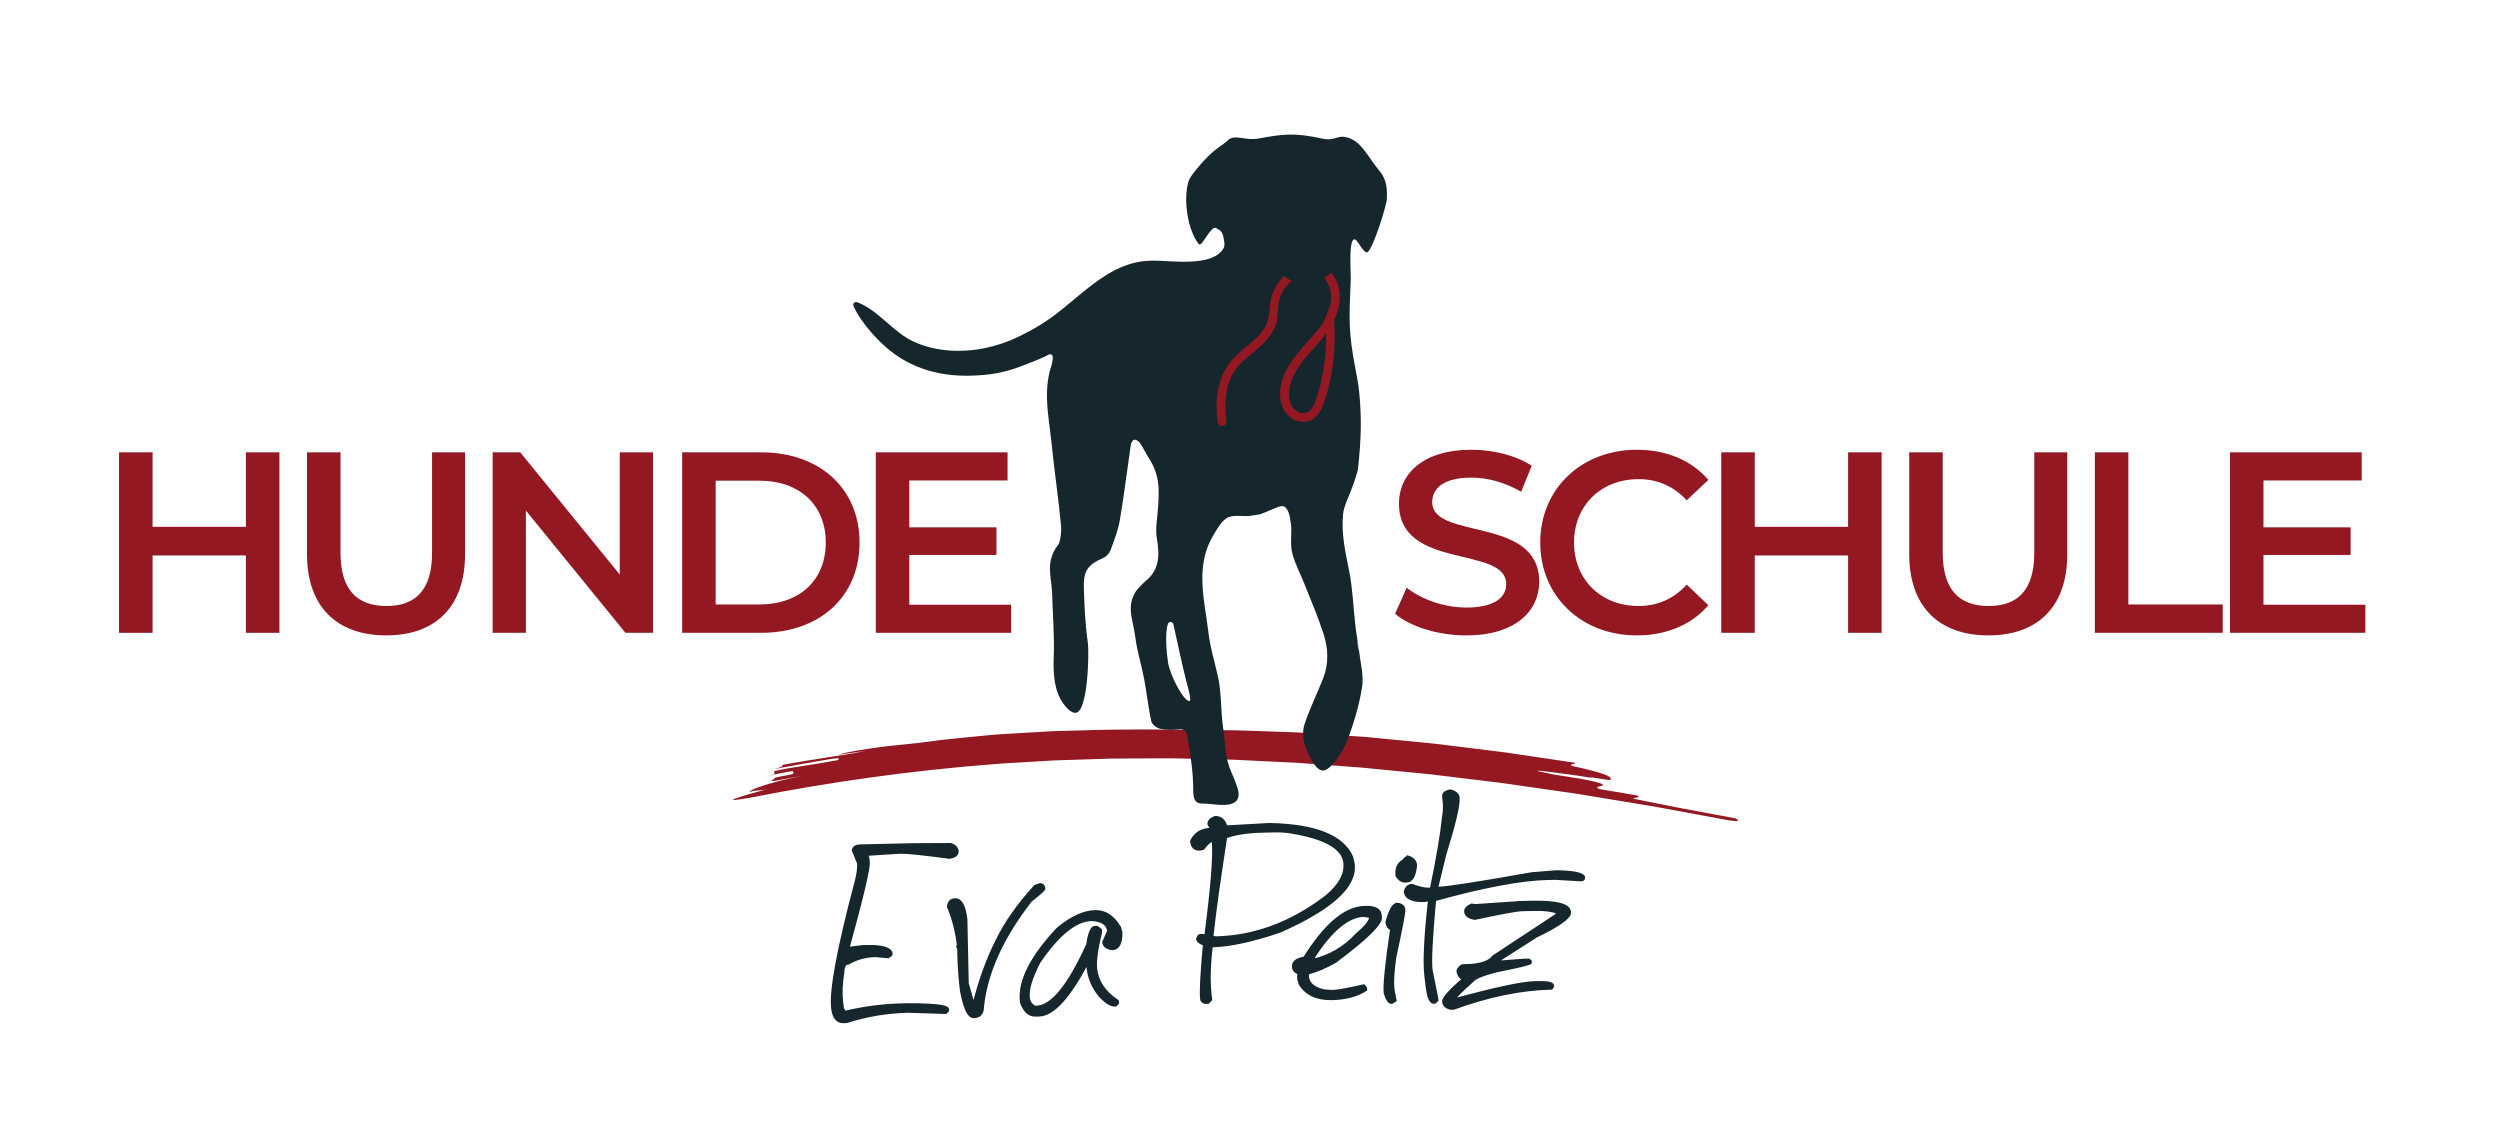 <?xml version="1.0" encoding="UTF-8"?> <svg xmlns="http://www.w3.org/2000/svg" xmlns:i="http://ns.adobe.com/AdobeIllustrator/10.0/" id="Ebene_1" data-name="Ebene 1" version="1.1" viewBox="0 0 2635.12 1190.56"><defs><style> .cls-1 { stroke: #15272c; stroke-miterlimit: 10; stroke-width: 2.83px; } .cls-1, .cls-2 { fill: #15272c; } .cls-2, .cls-3 { stroke-width: 0px; } .cls-3 { fill: #931821; } </style></defs><g><path class="cls-3" d="M294.52,476.78v190.24h-35.33v-81.53h-98.38v81.53h-35.33v-190.24h35.33v78.54h98.38v-78.54h35.33Z"></path><path class="cls-3" d="M323.6,584.13v-107.35h35.33v105.99c0,39.14,17.67,55.99,48.38,55.99s48.1-16.85,48.1-55.99v-105.99h34.79v107.35c0,55.44-31.25,85.61-83.16,85.61s-83.44-30.17-83.44-85.61Z"></path><path class="cls-3" d="M688.32,476.78v190.24h-29.08l-104.91-128.82v128.82h-35.06v-190.24h29.08l104.91,128.82v-128.82h35.06Z"></path><path class="cls-3" d="M719.03,476.78h83.16c61.69,0,103.82,38.05,103.82,95.12s-42.12,95.12-103.82,95.12h-83.16v-190.24ZM800.56,637.13c42.4,0,69.85-25.82,69.85-65.23s-27.45-65.23-69.85-65.23h-46.2v130.45h46.2Z"></path><path class="cls-3" d="M1065.81,637.4v29.62h-142.68v-190.24h138.88v29.62h-103.55v49.46h91.86v29.08h-91.86v52.45h107.35Z"></path><path class="cls-3" d="M1470.49,646.91l12.23-27.45c15.22,12.23,39.41,20.93,62.78,20.93,29.62,0,42.12-10.6,42.12-24.73,0-41.04-113.06-14.13-113.06-84.79,0-30.71,24.46-56.8,76.64-56.8,22.83,0,46.75,5.98,63.32,16.85l-11.14,27.45c-17.12-10.06-35.88-14.95-52.45-14.95-29.35,0-41.31,11.41-41.31,25.82,0,40.49,112.79,14.13,112.79,83.98,0,30.44-24.73,56.53-76.91,56.53-29.62,0-59.25-9.24-75.01-22.83Z"></path><path class="cls-3" d="M1623.5,571.9c0-56.8,43.48-97.84,101.92-97.84,30.98,0,57.62,11.14,75.28,31.8l-22.83,21.47c-13.86-14.95-30.98-22.29-50.82-22.29-39.41,0-67.94,27.72-67.94,66.86s28.54,66.86,67.94,66.86c19.84,0,36.96-7.34,50.82-22.56l22.83,21.74c-17.67,20.66-44.3,31.8-75.55,31.8-58.16,0-101.64-41.04-101.64-97.84Z"></path><path class="cls-3" d="M1983.33,476.78v190.24h-35.33v-81.53h-98.38v81.53h-35.33v-190.24h35.33v78.54h98.38v-78.54h35.33Z"></path><path class="cls-3" d="M2012.41,584.13v-107.35h35.33v105.99c0,39.14,17.67,55.99,48.38,55.99s48.1-16.85,48.1-55.99v-105.99h34.79v107.35c0,55.44-31.25,85.61-83.16,85.61s-83.43-30.17-83.43-85.61Z"></path><path class="cls-3" d="M2208.08,476.78h35.33v160.35h99.47v29.9h-134.8v-190.24Z"></path><path class="cls-3" d="M2493.17,637.4v29.62h-142.68v-190.24h138.88v29.62h-103.55v49.46h91.86v29.08h-91.86v52.45h107.35Z"></path></g><g><path class="cls-1" d="M905.99,891.46l56.36-1.28,40.11-.19c3.99,1.48,6.19,3.85,6.57,7.1.41,3.5-2.33,5.73-8.22,6.71-27.74-3.72-45.15-5.5-52.23-5.34l-34.95,2.24,1.24,3.6.51,4.34c.71,6.03-6.29,35.79-21,89.29l.17,1.45,14.53-1.78,4.9-.11c14.84-.34,23.29,1.89,25.36,6.67l.09.72c.23,1.93-1.02,2.92-3.74,2.98l.09.72-13.24-1.15c-10.21.23-19.73,2.87-28.55,7.9-3.4.08-5.21,3.26-5.43,9.55-1.89,11.77-2.33,21.93-1.32,30.48l.85,7.23,2.14,4.3c20.59-4.82,40.75-7.45,60.5-7.9l5.72-.13c27.84-.03,41.96,1.58,42.34,4.84l.17,1.45-2.19,2.23-39.46-1.28c-22.46.51-44.15,4.14-65.06,10.9l-3.27.07c-6.53.15-10.37-4.6-11.51-14.24-2.19-18.56,6.07-63.09,24.79-133.61,1.9-7.05,2.79-13.36,2.68-18.91l-5.79-14.37c1.02-2.92,3.3-4.42,6.84-4.51Z"></path><path class="cls-1" d="M1095.89,932.46l1.63-.04c1.69.45,2.68,1.87,2.96,4.28.11.97-4.58,5.18-14.07,12.64-30.11,38.75-46.99,76.11-50.67,112.08-.02,6.77-3.17,10.22-9.43,10.36-5.31.12-9.69-9.21-13.13-27.98l-.26-2.17c-1.59-13.5-2.45-27.74-2.58-42.72l-.9-.7-.09-.72.73-.74c-1.76-14.94-5.29-28.64-10.58-41.09.52-4.84,2.96-7.32,7.32-7.42,5.99-.14,9.81,6.79,11.46,20.77l1.4,67.4,5.66,20.17,1.63-.04c6.36-24.79,14.42-46.73,24.18-65.8,8.9-18.33,22.23-37.24,39.99-56.74l4.73-1.56Z"></path><path class="cls-1" d="M1154.46,960.68c10.34-.23,18.92,5.37,25.73,16.82l1.41,5.04.09.72c.08,11.12-3.08,16.75-9.47,16.89-5.56-.84-8.57-3.19-9.02-7.05l5.17-11.72c-.88-7.47-6.81-11.45-17.79-11.92-16.88.38-35.33,15.3-55.33,44.76-8.44,16.39-12.17,28.8-11.17,37.23l.09.72c.5,4.22,2.77,7.31,6.83,9.27l1.63-.04c16.06-.36,33.95-22.28,53.67-65.75,1.85-12.12,4.4-18.23,7.67-18.3l2.45-.06,3.61,2.82.26,2.17c-4.42,18.11-6.15,31.2-5.2,39.27,1.58,13.38,9.17,24.56,22.79,33.56l.26,2.17-2.19,2.23-.82.02c-4.63.11-10.26-3.63-16.88-11.22-6.44-8.31-10.24-17.41-11.41-27.29l-.6-5.06-.82.02c-19,35.72-35.71,53.74-50.14,54.07l-4.08.09c-6.4.15-11.3-4.34-14.69-13.44l-.09-.72c-2.52-21.33,10.29-47,38.42-77,14.43-11.93,27.63-18.03,39.61-18.3Z"></path><path class="cls-1" d="M1280.66,861.48c6.13-.14,10.09,3.4,11.9,10.61l.73-.74.82-.02,43.94-2.45c48.03.97,76.95,12.39,86.76,34.28l1.58,6.49.17,1.45c2.71,23.02-23.18,46.56-77.67,70.64-29.01,9.84-52.97,14.98-71.9,15.41-2.51,20.36-2.92,37.77-1.21,52.23l.51,4.34-2.93,2.97-3.27.07c-2.29-.91-3.52-2.1-3.69-3.54-.9-7.59.1-26.95,2.98-58.07l-.82.02c-4-1.48-6.13-3.36-6.4-5.66.83-2.19,1.78-3.42,2.84-3.69l1.63-.04,4.17.63c6.9-52.6,9.49-86.25,7.75-100.96-2.67.55-6.14,3.52-10.41,8.94l-3.18.8-.82.02c-4.9.11-7.69-2.73-8.37-8.51,3.8-8.3,10.94-12.57,21.42-12.81l-3.05-5.01c-.35-3.01,1.81-5.48,6.5-7.4ZM1277.53,987.71l4.17.63c40.84-.93,79.55-15.34,116.12-43.24,14.43-11.93,20.93-23.92,19.51-35.97-1.83-15.55-20.84-26.23-57.02-32.06-4.74-.86-10.79-1.21-18.14-1.04l-11.44.26c-15.79.36-28.66,2.34-38.61,5.95-7.14,45.96-12.01,81.11-14.59,105.46Z"></path><path class="cls-1" d="M1438.41,956.29l4.08-.09c7.71.55,11.83,3.12,12.37,7.69l.34,2.89c.81,6.87-15.1,22.46-47.72,46.76-9.71,5.66-19.33,9.75-28.86,12.26l-.39,3.63c.88,7.47,6.65,12.42,17.31,14.83l7.44.56,2.45-.06c4.49-.1,15.18-2.03,32.08-5.8l1.89,2.13.26,2.17c-9.26,6.01-21.17,9.18-35.74,9.51-15.93.36-27.2-4.94-33.82-15.91l-1.41-5.04.05-6.53-.82.02c-2.87-1.14-4.45-3.04-4.77-5.69-.58-4.94,2.86-8.16,10.33-9.66l.9.7c22.12-35.79,43.47-53.91,64.02-54.38ZM1383.54,1011.91l.82-.02c17.42-3.9,32.73-12.95,45.94-27.14,9.92-8.44,14.66-14.59,14.21-18.45l-6.7-1.3c-16.47.37-33.91,14.55-52.32,42.51l-1.94,4.39Z"></path><path class="cls-1" d="M1472.58,952.98c4.4.26,6.8,2.14,7.22,5.64l.09.72c.28,2.41-2.93,19.16-9.64,50.25-2.04,15.15-2.66,26.04-1.88,32.67l2.27,12.27-3.83,2.26c-2.59.06-4.89-3.27-6.91-9.99-.94-7.95,1.32-30.48,6.77-67.58-2.85-1.02-4.5-3.4-4.94-7.14,3.42-12.64,7.04-19.01,10.85-19.1ZM1484.75,903.4c4.54,1.47,7.06,4.31,7.56,8.53-1.14,11.14-4.3,16.77-9.48,16.89l-1.63.04c-3.4.08-6.35-1.79-8.85-5.6-.92-7.83,1.44-13.2,7.11-16.11,1.35-2.45,3.11-3.69,5.29-3.74Z"></path><path class="cls-1" d="M1528.89,833.52c5.07,1.34,7.81,3.69,8.2,7.06.85,7.23-3.87,27.4-14.16,60.5l-8.69,35.72,2.37-.78c9.26-.21,41.96-5.3,98.12-15.28l25.97-2.04c16.27.24,25.76,1.95,28.45,5.15l.17,1.45c.17,1.45-.84,2.19-3.01,2.24l-27.21-1.56-8.17.19c-27.64.63-67.17,8.05-118.59,22.27-3.67,39.48-4.92,64.16-3.76,74.04l5.86,28.87.34,2.89-2.19,2.22-2.45.06c-2.9-1.38-4.91-6.89-6.04-16.54l-1.36-11.57c-1.73-14.7-.44-41.32,3.89-79.84l-.82.02-4.82.83c-12.53.28-19.19-2.95-19.98-9.7,1.26-4.38,3.73-6.61,7.4-6.69,7.01,2.74,12.63,4.06,16.85,3.97l3.27-.07c6.87-33.14,11.17-58.62,12.9-76.42.99-5.46,1.19-10.78.57-15.96l-.51-4.34c-.44-3.73,2.03-5.96,7.4-6.69Z"></path><path class="cls-1" d="M1602.5,951.11l11.44-.26c26.14-.59,39.63,2.73,40.49,9.96l.09.72c.63,5.3-11.21,13.79-35.49,25.46l-41.13,26.31.09.72.82-.02,27.6-2.08,4.9-.11,1.8,1.41.17,1.45c.13,1.08-11.81,4.01-35.82,8.79-14.97,3.85-23.56,7.42-25.76,10.74-12.35,11.04-18.45,17.21-18.29,18.54l.09.72c43.13-11.61,71.09-17.57,83.89-17.86l4.08-.09c9.8-.22,14.85.87,15.13,3.28l.09.72-1.38,2.21c-31.99.73-66.38,7.79-103.16,21.19l-2.45.06c-5.02-.85-7.75-3.21-8.2-7.06-.43-3.62,6.8-11.76,21.69-24.42-3.13.07-5.35-2.54-6.66-7.82.76-2.8,2.44-4.77,5.04-5.92l3.27-.07c15.25-.35,24.98-3.47,29.2-9.36l66.12-43.55,2.11-2.95c-6.28-2.27-14.31-3.3-24.11-3.08l-13.89.32c-5.45.12-22.02,3.16-49.71,9.1-6.12-.95-9.4-3.29-9.84-7.03-.34-2.89,1.82-5.36,6.5-7.4l3.35.65,47.94-3.26Z"></path></g><path class="cls-3" d="M980.84,781.48c3.03-.42,6.09-.84,9.17-1.27,3.08-.41,6.19-.68,9.31-1.03,6.25-.64,12.58-1.28,18.97-1.93,6.39-.62,12.85-1.24,19.36-1.87,3.26-.3,6.53-.61,9.81-.92l2.46-.23,2.47-.16c1.65-.1,3.3-.21,4.96-.31,13.25-.79,26.68-1.58,40.19-2.38,3.38-.19,6.76-.38,10.15-.58,1.69-.11,3.39-.17,5.09-.2l5.1-.14c6.8-.18,13.61-.37,20.43-.55,54.52-1.92,109.13-.59,158.57-.18,3.71-.03,7.42.12,11.15.23,3.72.12,7.46.24,11.2.35,7.48.25,15,.51,22.55.76,7.55.27,15.13.55,22.73.83,3.8.1,7.6.38,11.41.62,3.8.25,7.61.49,11.43.74,15.26,1.03,30.6,2.07,45.97,3.11l5.77.4,5.76.54,11.52,1.1c7.68.74,15.37,1.48,23.05,2.23,7.69.75,15.37,1.51,23.05,2.26,3.84.4,7.68.72,11.51,1.18,3.82.47,7.65.94,11.47,1.41,15.28,1.9,30.52,3.79,45.69,5.68,3.79.47,7.58.95,11.36,1.42l5.67.71,5.64.83c7.51,1.11,15,2.22,22.46,3.33,14.92,2.22,29.72,4.42,44.37,6.6-.21,1.34-10.29,1.91-.64,4.04,2.42.5,4.68.97,6.81,1.41,2.11.51,4.08.98,5.92,1.42,3.68.9,6.82,1.73,9.51,2.48,5.37,1.51,8.91,2.73,11.24,3.78,4.65,2.08,4.42,3.43,4.2,4.77-.22,1.34-29.1-4.94-19.63-1.95-3.64-.61-7.58-1.27-11.64-1.94-4.06-.63-8.26-1.19-12.37-1.77-8.23-1.14-16.16-2.19-22.27-2.93-12.22-1.47-17.16-1.69-2.65,1.15,4.76,1.4,16.92,3.21,29.06,5.1,6.08.89,12.12,2.03,17.24,3.08,5.12,1.05,9.31,2.07,11.65,2.98,9.36,3.66-10.34,2.39-1,6.05,9.69,1.65,29.05,4.94,38.73,6.58,9.42,2.98-10.38,2.38-.7,4.03,7.19,1.59,15.02,3.06,23.28,4.7,8.26,1.7,16.98,3.4,26.01,5.11,18.08,3.37,37.35,6.97,56.62,10.57-.13.67,2.15,1.82,2.04,2.4-.11.58-2.62.59-12.31-.89-21.08-3.91-42.2-7.82-63.35-11.74l-7.93-1.47c-2.64-.5-5.29-.98-7.95-1.4-5.31-.88-10.62-1.75-15.93-2.63-10.62-1.75-21.25-3.51-31.89-5.27-10.64-1.75-21.28-3.49-31.93-5.24-10.68-1.54-21.37-3.08-32.06-4.61-10.69-1.54-21.39-3.08-32.09-4.62l-8.03-1.16c-2.68-.39-5.35-.78-8.04-1.08l-16.1-1.96c-10.74-1.31-21.48-2.61-32.23-3.92l-16.12-1.96-8.06-.97-8.08-.79c-21.55-2.11-43.12-4.22-64.69-6.34-21.61-1.6-43.22-3.2-64.84-4.8l-4.05-.29-4.06-.2-8.12-.39-16.23-.79-32.47-1.58c-5.41-.33-10.82-.39-16.24-.52l-16.24-.36-32.47-.73c-5.41-.19-10.82-.1-16.23-.08l-16.23.08c-10.82.05-21.63.09-32.45.14-1.35.01-2.7,0-4.05.03l-4.05.13-8.1.26-16.2.52c-10.8.35-21.59.69-32.38,1.04-10.77.65-21.55,1.29-32.31,1.94l-16.15.96c-5.38.32-10.77.59-16.13,1.13-85.96,6.63-171.13,18.66-254.92,35.12-38.42,6.93-10.29-1.43,18.11-9.15-9.45,2.57-9.85.57-19.33,3.14-.2-1,4.33-3.29,13.71-6.37,4.69-1.54,10.6-3.28,17.73-5.15,3.56-.98,7.45-1.83,11.66-2.72,4.2-.89,8.71-1.79,13.53-2.71l-14.5,2.5c-2.42.43-4.84.81-7.25,1.27l-7.22,1.43c-9.75,1.24-.38-2.01-.63-3.34,2.41-.48,4.82-.96,7.08-1.42,2.26-.43,4.38-.83,6.19-1.17,3.62-.71,6-1.29,5.94-1.63-.12-.67-.36-2.01-.48-2.68-9.73,1.48-29.01,5.51-38.66,7.38,9.64-1.91,19.3-3.83,19.17-4.5-.13-.67-.38-2.01-.51-2.68,2.4-.56,4.96-1.12,7.64-1.69,2.69-.52,5.5-.99,8.38-1.48,5.77-.97,11.86-1.93,17.95-2.9,6.09-.96,12.17-1.92,17.95-2.9,5.78-.95,11.22-2.02,16.09-2.84l-.32-2.02c-4.92.48-10.4,1.42-16.18,2.36-5.78.96-11.86,2.03-17.93,3.12-6.07,1.1-12.14,2.2-17.9,3.25-2.88.52-5.69,1.03-8.38,1.52-2.68.54-5.25,1.06-7.67,1.55,9.56-2.62,9.45-3.22,9.2-4.56,14.54-2.85,29.21-5.03,43.84-7.38l10.97-1.78c3.67-.52,7.33-1.07,10.99-1.65,7.32-1.17,14.61-2.48,21.87-4.05-9.78,1.42-19.56,2.83-29.33,4.25,9.52-3.1,26.63-5.75,45.01-8.24,2.3-.3,4.61-.64,6.94-.9,2.33-.24,4.67-.48,7.01-.72,4.67-.48,9.32-.96,13.86-1.43,9.07-.95,17.67-1.91,25.02-2.94Z"></path><g><path class="cls-2" d="M1432.43,684.81c1.29,13.24,5.3,26.91,3.25,39.6-3.23,19.95-9.14,39.8-16.68,58.59-3.17,7.9-13.98,25.77-22.6,28.88-9.54,3.44-18.68-19.77-20.84-26.09-2.33-6.82-2.78-15.65-.53-22.42,5.46-16.44,13.23-32.09,19.59-48.25,6.15-15.64,5.46-31.78.34-47.4-5.75-17.52-12.99-34.51-19.79-51.64-4.3-10.83-9.9-21.21-12.93-32.51-3-11.18.03-21.71-1.75-32.87-.67-4.24-1.17-8.8-3.14-12.47-3.46-6.42-6.3-5.58-14.38-2.21-18.49,7.71-10.27,5.2-25.14,7.71-7.04,1.19-18.19-2.02-25.27,2.66-5.55,3.67-9.76,11.39-13.17,16.97-20.45,33.5-9.62,69.06-5.58,103.86,1.81,15.63,6.88,31.53,10.2,47.03,3.59,16.74,2.65,34.87,5.09,51.89,2.69,18.76,1.61,32,9.45,49.33,1.84,4.06,6.61,15.66,6.96,20.1,1.52,19.34-26.8,11-38.04,11.41-6.65.24-9.74-3.12-9.74-13.67,0-18.55-2.61-36.36-5.84-55.67-1.13-6.75-2.81-9.68-10.21-8.8-6.37.76-13.17.64-19.36-.83-3.51-.83-8.19-4.74-8.89-7.99-3.12-14.61-4.66-29.55-7.43-44.25-2.81-14.89-7.54-29.48-9.38-44.46-2.22-18.08-9.93-31.65.82-48.27,1.18-1.82,8.22-9.09,9.83-10.37,15.41-12.31,14.99-28.07,12.05-45.65-1.73-10.34.7-21.39,1.34-32.11,1.07-17.78,2.24-33.18-9.18-51.18-3.37-5.31-6.31-11.37-9.88-16.81-.86-1.3-2.34-2.2-3.85-3.07-1.4-.8-3.16-.35-4.03,1.01s-1.58,2.59-1.78,3.97c-3.89,26.39-7.06,52.89-11.52,79.18-1.84,10.85-5.95,21.39-9.79,31.79-1.21,3.28-4.38,6.86-7.55,8.22-15.68,6.74-21.16,13.3-20.65,30.53.58,19.66,1.36,39.45,4.23,58.87,1.48,10,.2,73.27-12.87,73.92-3.01.15-5.71-1.76-7.9-3.83-14.49-13.65-15.92-35.53-15.21-54.17.86-22.64-1.04-45.38-1.7-68.08-.5-17.37-7.71-32.84,6.47-51.11,2.3-2.96,3.45-14.59,3.11-18.31-2.9-32.08-6.96-56.62-10.16-88.67-1.5-14.97-4.17-29.83-4.74-44.89-.29-7.6-.02-15.24,1.18-22.75.61-3.81,1.31-7.81,2.63-11.45,1.2-3.33,2.12-7.56,2.25-11.6.08-2.34-2.46-3.83-4.5-2.67-7.84,4.49-24.85,10.63-27.61,11.72-11.12,4.43-22.6,7.56-34.5,9-36.2,4.38-70.19-.09-99.92-21.15-15.94-11.28-35.69-33.02-43.52-50.79-1.06-2.41,1.27-4.95,3.74-4.05,22.55,8.26,37.8,31.79,60.18,41.82,23.62,10.59,50.69,11.63,75.77,6.31,12.48-2.65,24.65-6.91,36.05-12.66,10.96-5.53,19.8-10.12,31.48-18.41,20.67-14.68,38.9-33.53,60.89-46.72,10.89-6.53,22.77-11.5,35.4-13.31,13.75-1.97,27.89.27,41.72.31,13.77.05,35.81-.25,44.42-13.51,2.3-3.53,1.01-8.43.26-12.3-1.32-6.86-4.32-7.65-7.65-9.64-5.59-3.35-15.2,20.83-18.29,16.96-12.11-15.14-16.65-48.04-10.74-66.69,1.72-5.43,13.06-18.14,17.29-22.61,11.31-11.97,17.29-13.97,24.61-20.62,6.85-6.22,17.93,1.03,31.5-1.43,25.03-4.55,37.67-6.55,67.6.1,14.22,3.16,16.23-5.69,29.51-.1,12.64,5.32,19.28,20.21,29.02,32.03,7.2,8.74,10.07,14.81,9.41,31.44-.3,7.4-14.29,51.84-20.29,56.2-3.6,2.62-10.18-12.37-13.3-13.3-7.28-2.17-4.21,36.18-4.44,41.6-1.67,40.4-2.94,54.78,5.14,96.01,1.79,9.14,3.14,16.59,3.97,25.81,2.19,24.34,2.07,44.68-1.38,77.25-.62,5.83-6.22,20.91-8.61,26.84-2.84,7.06-6.38,14.24-7.19,21.64-2.26,20.77,2.53,40.91,6.53,61.24,3.63,18.46,4.18,37.52,6.33,56.28.99,8.61,2.56,17.15,3.87,25.73-4.88-23.53-.02,5.12-.02-.04ZM1236.8,657.99c-.65-2.92-4.76-3.2-5.74-.37-3.38,9.82-1.47,30.41.2,41.43,1.48,9.79,13.85,36.72,21.58,39.81,4.37,1.75-.64-13.68-2.64-21.64-4.39-17.5-9.82-43.2-13.4-59.23Z"></path><path class="cls-3" d="M1353.63,290.85c-9.05,8.77-14.73,21.23-15.44,33.7-.46,8.2-1.7,15.97-6.38,22.85-5.03,7.4-11.37,12.49-18.32,18.26-7.23,5.99-14.55,12.21-19.76,20.13-5.28,8.03-8.53,17.17-10.14,26.62-1.82,10.71-1.55,21.79-.06,32.52.34,2.49,2.66,4.35,5.17,4.04,2.46-.31,4.38-2.69,4.03-5.19-2.47-17.8-1.52-37.68,8.69-52.85,5.16-7.66,11.87-13.07,18.99-18.97,7.12-5.91,14.29-12.01,19.38-19.85,5.36-8.27,6.59-12.6,7.36-25.81-.08-2.7.32-3,.37-3.93.08-1.38.22-2.76.45-4.13.1-.61.22-1.21.35-1.81.05-.22.1-.44.15-.65,0,0,.2-.75.24-.87,2.28-7.6,7.05-14.27,13.31-19.06-3.26-.98-6.13-2.67-8.4-5Z"></path><path class="cls-3" d="M1406.2,337.42c5.83-11.93,8.12-25.09,3.72-37.88-1.41-4.11-3.77-8.3-6.7-12.21-2.08,2.35-4.68,4.22-7.54,5.25.39.49.77,1,1.13,1.51.12.16.23.33.35.5.07.11.28.43.35.54.4.64.79,1.29,1.16,1.95.62,1.12,1.2,2.27,1.71,3.44.24.55.47,1.11.69,1.67.14.35.26.7.39,1.06.02.04.03.07.03.1.01.05.03.13.06.23.71,2.54,1.27,5.09,1.48,7.72,0,.12.03.61.03.71.01.38.01.76.02,1.13,0,9.58-4.45,18.39-8.43,26.96-2.13,4.58-6.5,8.4-9.67,12.26-4.86,5.93-10.07,11.55-14.99,17.42-9.5,11.35-18.1,23.85-20.34,38.81-1.94,12.96,1.99,27.93,14.58,33.97,5.66,2.71,12.66,3.06,18.29.03,6.2-3.34,9.77-9.59,12.2-15.97,5-13.13,8-27.31,9.98-41.18,2-13.97,2.63-28.13,1.86-42.22-.11-1.94-.23-3.87-.38-5.8ZM1388.65,416.39c-.97,3.15-1.96,6.31-3.25,9.35-.56,1.3-.82,1.86-1.58,3.14-.78,1.31-1.71,2.62-2.42,3.34-1.12,1.14-1.79,1.66-2.75,2.18-.46.25-.94.48-1.43.67-.02,0-.52.15-.66.18-.37.09-.75.17-1.12.23.07-.01-.59.06-.83.1-.19,0-.43.01-.48.01-.7,0-1.38-.08-2.07-.14-.06,0-.39-.06-.46-.06-.22-.05-.44-.11-.66-.17-.75-.2-1.49-.46-2.22-.75-.21-.09-.43-.18-.65-.28-.05-.04-.51-.29-.61-.35-.61-.35-1.2-.74-1.77-1.16-.24-.18-.48-.37-.71-.56-.05-.05-.1-.1-.17-.17-.57-.58-1.13-1.16-1.64-1.79-.08-.1-.84-1.15-.83-1.11-.37-.58-.71-1.19-1.03-1.8-.34-.66-.65-1.34-.93-2.03-.1-.25-.19-.5-.29-.75.03.05-.29-.91-.29-.91-1.65-5.78-1.51-11.62,0-17.55,3.36-13.24,12.24-24.4,21.09-34.52,5.75-6.58,11.74-13.08,16.95-20.12.35,21.94-2.76,44.01-9.2,65Z"></path></g></svg> 